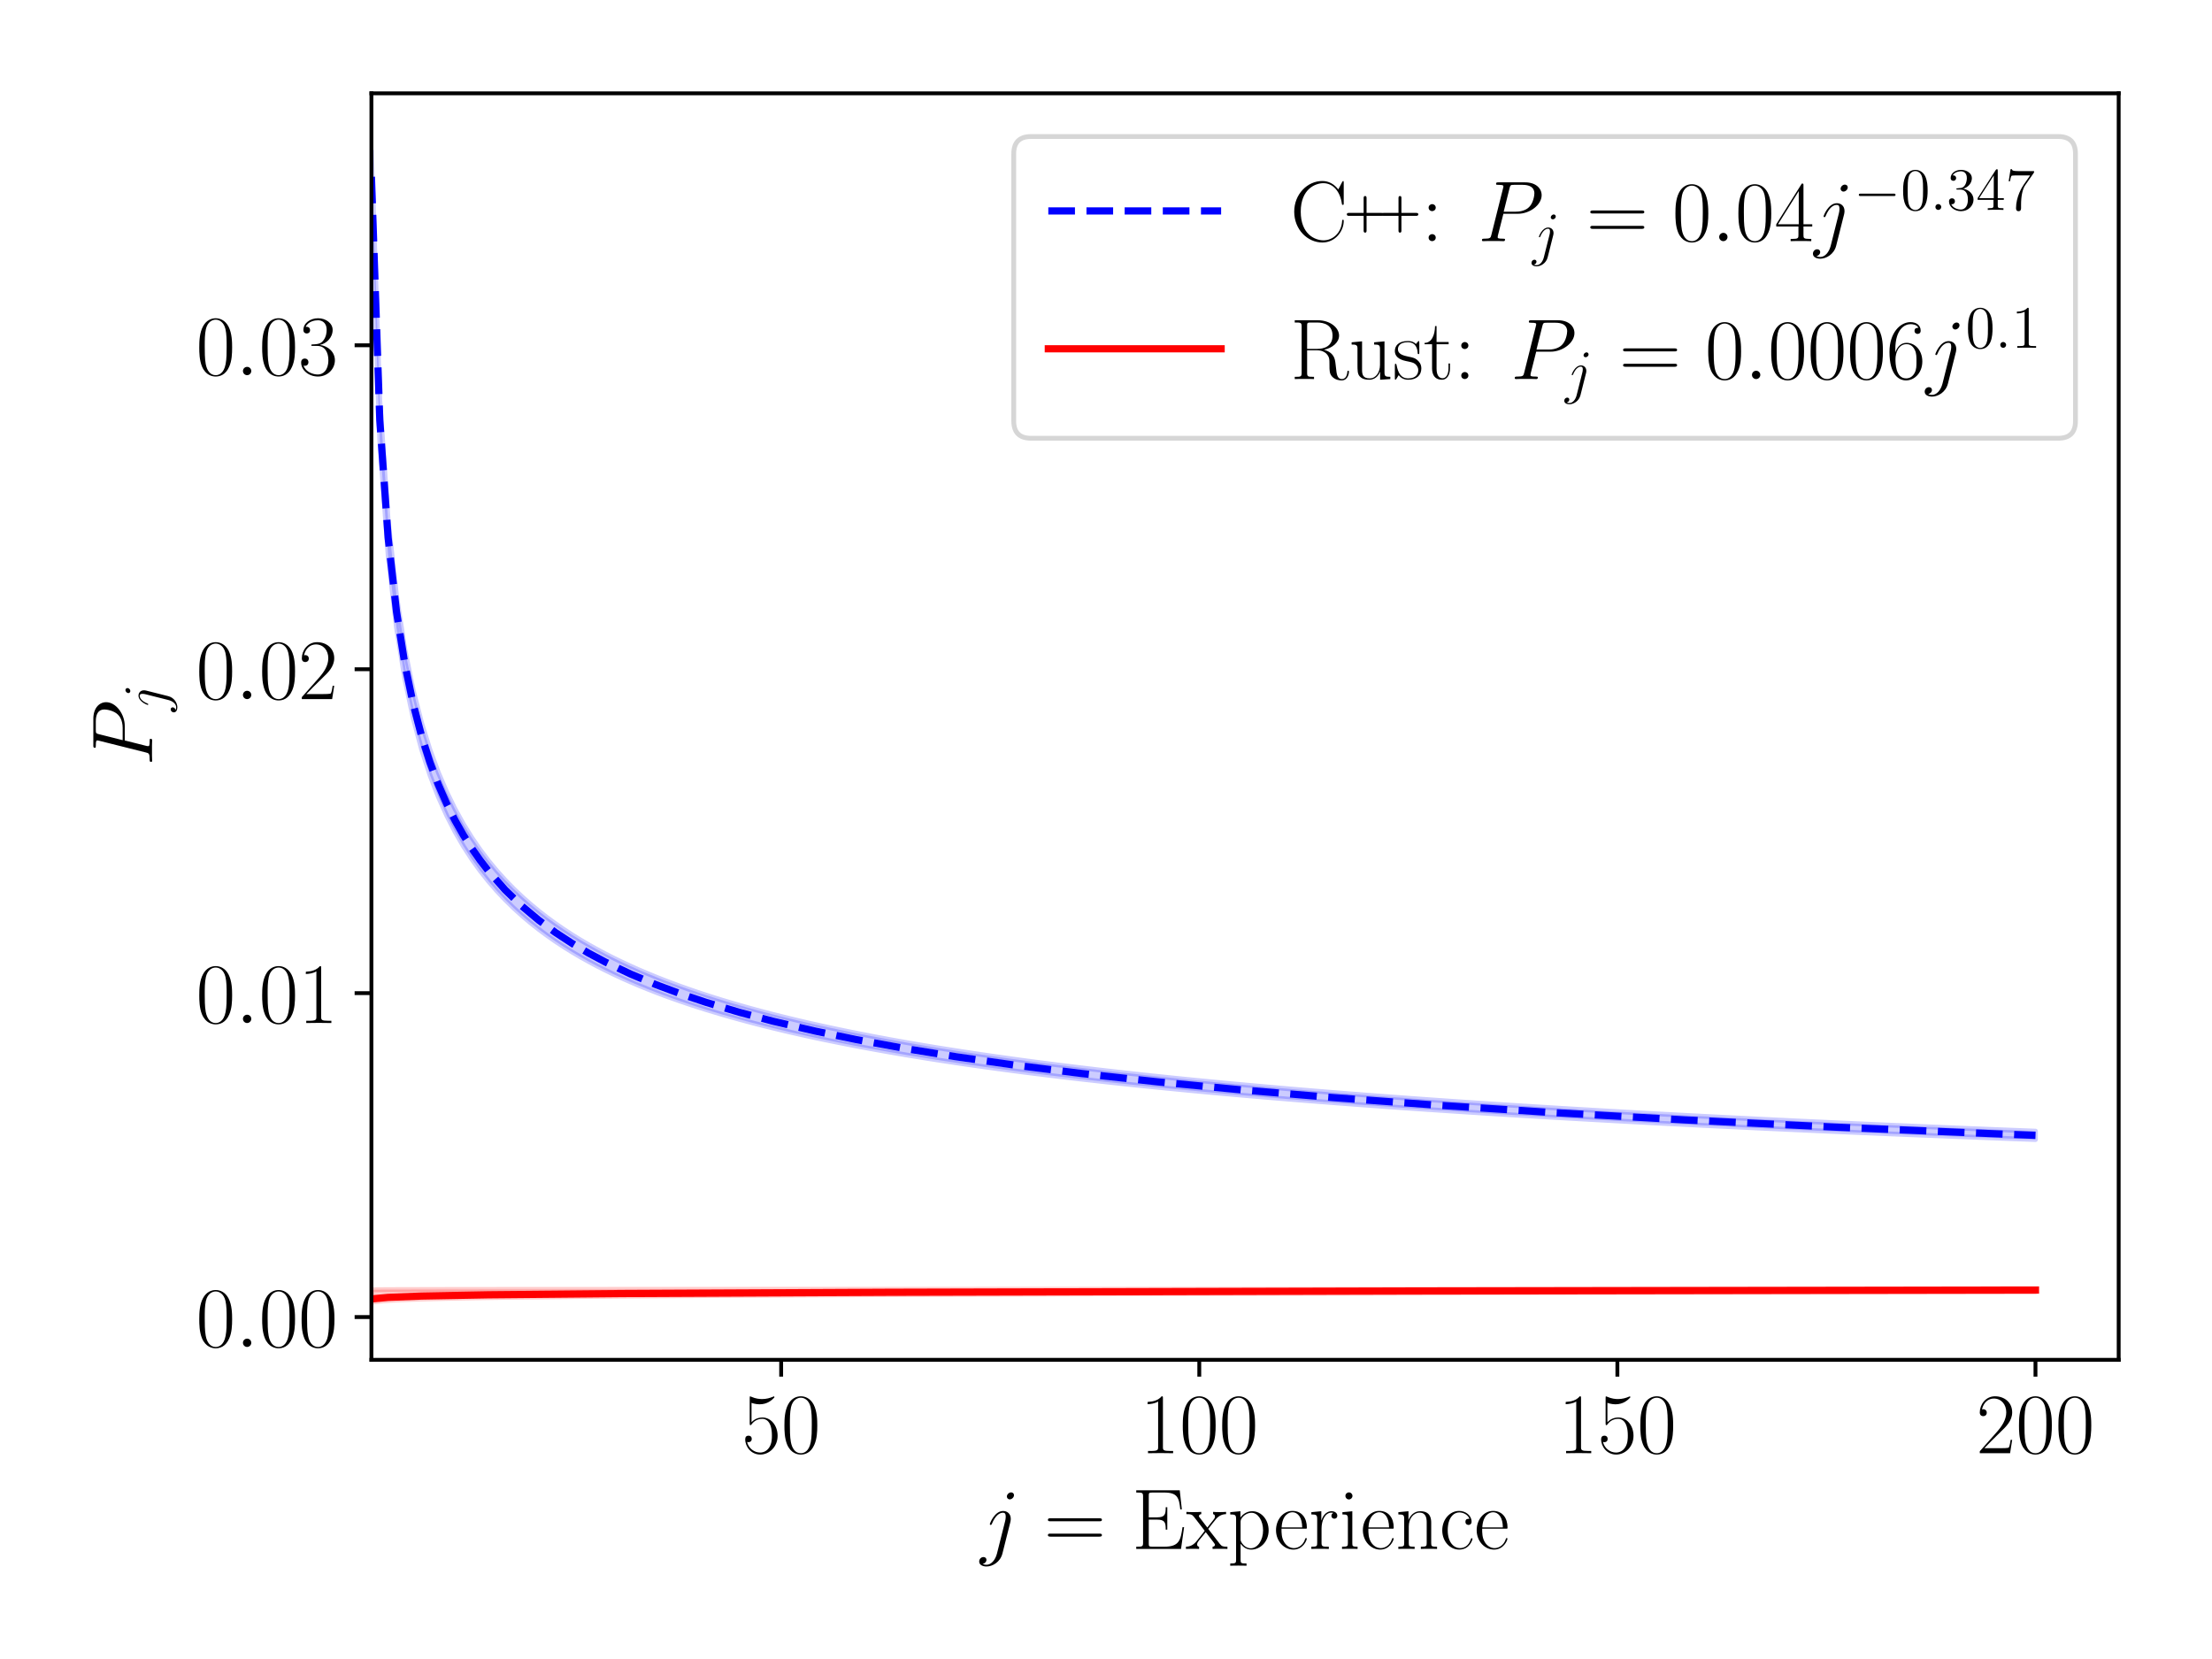 <?xml version="1.0" encoding="UTF-8"?>
<svg xmlns="http://www.w3.org/2000/svg" xmlns:xlink="http://www.w3.org/1999/xlink" width="460.8pt" height="345.6pt" viewBox="0 0 460.8 345.6" version="1.1">
<rect x="0" y="0" width="460.8" height="345.6" fill="#333333" stroke="none"/>
<defs>
<g>
<symbol overflow="visible" id="glyph0-0">
<path style="stroke:none;" d=""/>
</symbol>
<symbol overflow="visible" id="glyph0-1">
<path style="stroke:none;" d="M 2.047 -10.5 C 2.219 -10.422 2.953 -10.188 3.719 -10.188 C 5.375 -10.188 6.297 -11.078 6.812 -11.609 C 6.812 -11.75 6.812 -11.844 6.703 -11.844 C 6.688 -11.844 6.656 -11.844 6.516 -11.766 C 5.891 -11.5 5.141 -11.281 4.25 -11.281 C 3.719 -11.281 2.906 -11.359 2.031 -11.75 C 1.828 -11.844 1.797 -11.844 1.781 -11.844 C 1.688 -11.844 1.672 -11.828 1.672 -11.469 L 1.672 -6.266 C 1.672 -5.938 1.672 -5.844 1.844 -5.844 C 1.938 -5.844 1.969 -5.891 2.062 -6.016 C 2.641 -6.812 3.422 -7.156 4.328 -7.156 C 4.953 -7.156 6.297 -6.766 6.297 -3.688 C 6.297 -3.125 6.297 -2.078 5.766 -1.25 C 5.312 -0.516 4.609 -0.141 3.844 -0.141 C 2.656 -0.141 1.453 -0.969 1.125 -2.344 C 1.203 -2.328 1.344 -2.297 1.422 -2.297 C 1.656 -2.297 2.094 -2.422 2.094 -2.984 C 2.094 -3.469 1.766 -3.656 1.422 -3.656 C 1 -3.656 0.734 -3.406 0.734 -2.906 C 0.734 -1.344 1.969 0.281 3.875 0.281 C 5.719 0.281 7.484 -1.312 7.484 -3.625 C 7.484 -5.781 6.078 -7.438 4.344 -7.438 C 3.422 -7.438 2.656 -7.109 2.047 -6.453 Z M 2.047 -10.5 "/>
</symbol>
<symbol overflow="visible" id="glyph0-2">
<path style="stroke:none;" d="M 7.531 -5.766 C 7.531 -6.859 7.516 -8.719 6.766 -10.156 C 6.094 -11.406 5.047 -11.859 4.109 -11.859 C 3.25 -11.859 2.156 -11.469 1.469 -10.172 C 0.75 -8.828 0.688 -7.156 0.688 -5.766 C 0.688 -4.734 0.703 -3.172 1.25 -1.812 C 2.031 0.031 3.406 0.281 4.109 0.281 C 4.938 0.281 6.188 -0.047 6.922 -1.766 C 7.469 -3 7.531 -4.453 7.531 -5.766 Z M 4.109 0 C 2.953 0 2.281 -0.984 2.031 -2.344 C 1.828 -3.406 1.828 -4.953 1.828 -5.953 C 1.828 -7.344 1.828 -8.484 2.062 -9.578 C 2.406 -11.109 3.406 -11.562 4.109 -11.562 C 4.844 -11.562 5.797 -11.078 6.141 -9.609 C 6.375 -8.594 6.391 -7.391 6.391 -5.953 C 6.391 -4.797 6.391 -3.359 6.172 -2.297 C 5.797 -0.344 4.734 0 4.109 0 Z M 4.109 0 "/>
</symbol>
<symbol overflow="visible" id="glyph0-3">
<path style="stroke:none;" d="M 4.766 -11.469 C 4.766 -11.844 4.75 -11.859 4.5 -11.859 C 3.797 -11.016 2.75 -10.75 1.734 -10.703 C 1.688 -10.703 1.594 -10.703 1.578 -10.672 C 1.562 -10.641 1.562 -10.594 1.562 -10.219 C 2.109 -10.219 3.047 -10.328 3.766 -10.766 L 3.766 -1.312 C 3.766 -0.688 3.734 -0.469 2.188 -0.469 L 1.656 -0.469 L 1.656 0 C 2.516 -0.016 3.406 -0.031 4.266 -0.031 C 5.125 -0.031 6.031 -0.016 6.891 0 L 6.891 -0.469 L 6.344 -0.469 C 4.812 -0.469 4.766 -0.656 4.766 -1.312 Z M 4.766 -11.469 "/>
</symbol>
<symbol overflow="visible" id="glyph0-4">
<path style="stroke:none;" d="M 7.484 -2.781 L 7.156 -2.781 C 6.984 -1.5 6.828 -1.297 6.766 -1.188 C 6.672 -1.047 5.375 -1.047 5.125 -1.047 L 1.688 -1.047 C 2.328 -1.734 3.594 -3.016 5.109 -4.484 C 6.203 -5.531 7.484 -6.75 7.484 -8.516 C 7.484 -10.641 5.797 -11.859 3.906 -11.859 C 1.938 -11.859 0.734 -10.109 0.734 -8.5 C 0.734 -7.797 1.25 -7.719 1.469 -7.719 C 1.656 -7.719 2.188 -7.828 2.188 -8.453 C 2.188 -9 1.719 -9.172 1.469 -9.172 C 1.359 -9.172 1.25 -9.141 1.188 -9.109 C 1.531 -10.641 2.562 -11.391 3.656 -11.391 C 5.219 -11.391 6.25 -10.156 6.25 -8.516 C 6.25 -6.953 5.328 -5.609 4.312 -4.453 L 0.734 -0.406 L 0.734 0 L 7.047 0 Z M 7.484 -2.781 "/>
</symbol>
<symbol overflow="visible" id="glyph0-5">
<path style="stroke:none;" d="M 11.531 -5.766 C 11.797 -5.766 12.078 -5.766 12.078 -6.062 C 12.078 -6.391 11.766 -6.391 11.469 -6.391 L 1.438 -6.391 C 1.125 -6.391 0.828 -6.391 0.828 -6.062 C 0.828 -5.766 1.094 -5.766 1.359 -5.766 Z M 11.469 -2.562 C 11.766 -2.562 12.078 -2.562 12.078 -2.891 C 12.078 -3.188 11.797 -3.188 11.531 -3.188 L 1.359 -3.188 C 1.094 -3.188 0.828 -3.188 0.828 -2.891 C 0.828 -2.562 1.125 -2.562 1.438 -2.562 Z M 11.469 -2.562 "/>
</symbol>
<symbol overflow="visible" id="glyph0-6">
<path style="stroke:none;" d="M 10.891 -4.531 L 10.562 -4.531 C 10.172 -1.906 9.938 -0.469 6.781 -0.469 L 4.281 -0.469 C 3.562 -0.469 3.531 -0.562 3.531 -1.172 L 3.531 -6.109 L 5.219 -6.109 C 6.906 -6.109 7.062 -5.5 7.062 -4.016 L 7.391 -4.016 L 7.391 -8.688 L 7.062 -8.688 C 7.062 -7.188 6.906 -6.578 5.219 -6.578 L 3.531 -6.578 L 3.531 -11.047 C 3.531 -11.656 3.562 -11.75 4.281 -11.75 L 6.75 -11.75 C 9.531 -11.75 9.844 -10.641 10.094 -8.25 L 10.422 -8.25 L 9.984 -12.219 L 0.922 -12.219 L 0.922 -11.75 C 2.156 -11.75 2.344 -11.75 2.344 -10.938 L 2.344 -1.281 C 2.344 -0.469 2.156 -0.469 0.922 -0.469 L 0.922 0 L 10.25 0 Z M 10.891 -4.531 "/>
</symbol>
<symbol overflow="visible" id="glyph0-7">
<path style="stroke:none;" d="M 4.656 -4.172 C 5.203 -4.875 5.812 -5.672 6.312 -6.266 C 6.906 -6.938 7.594 -7.234 8.375 -7.25 L 8.375 -7.719 C 8.078 -7.688 7.438 -7.672 7.125 -7.672 C 6.641 -7.672 6.078 -7.672 5.672 -7.719 L 5.672 -7.25 C 5.922 -7.203 6.062 -7.031 6.062 -6.781 C 6.062 -6.453 5.891 -6.266 5.797 -6.141 L 4.469 -4.453 L 2.891 -6.516 C 2.719 -6.703 2.719 -6.75 2.719 -6.828 C 2.719 -7.047 2.906 -7.234 3.203 -7.25 L 3.203 -7.719 C 2.781 -7.672 2.016 -7.672 1.562 -7.672 C 1.078 -7.672 0.5 -7.672 0.109 -7.719 L 0.109 -7.25 C 1.078 -7.25 1.297 -7.172 1.719 -6.641 L 3.781 -3.969 C 3.828 -3.922 3.906 -3.828 3.906 -3.766 C 3.906 -3.688 2.344 -1.781 2.156 -1.531 C 1.344 -0.562 0.5 -0.484 0.016 -0.469 L 0.016 0 C 0.328 -0.016 0.953 -0.031 1.281 -0.031 C 1.625 -0.031 2.422 -0.031 2.75 0 L 2.75 -0.469 C 2.641 -0.484 2.344 -0.516 2.344 -0.938 C 2.344 -1.25 2.5 -1.453 2.656 -1.672 L 4.141 -3.5 L 5.703 -1.469 C 5.844 -1.281 6.062 -1 6.062 -0.875 C 6.062 -0.625 5.844 -0.484 5.562 -0.469 L 5.562 0 C 5.984 -0.031 6.766 -0.031 7.203 -0.031 C 7.688 -0.031 8.266 -0.031 8.656 0 L 8.656 -0.469 C 7.766 -0.469 7.5 -0.5 7.062 -1.062 Z M 4.656 -4.172 "/>
</symbol>
<symbol overflow="visible" id="glyph0-8">
<path style="stroke:none;" d="M 3.953 3.031 C 2.797 3.031 2.719 2.953 2.719 2.266 L 2.719 -1.094 C 3.25 -0.344 4 0.141 4.953 0.141 C 6.75 0.141 8.562 -1.438 8.562 -3.875 C 8.562 -6.141 7 -7.859 5.141 -7.859 C 4.078 -7.859 3.188 -7.266 2.688 -6.547 L 2.688 -7.859 L 0.562 -7.656 L 0.562 -7.188 C 1.609 -7.188 1.781 -7.078 1.781 -6.219 L 1.781 2.266 C 1.781 2.938 1.703 3.031 0.562 3.031 L 0.562 3.5 C 0.984 3.469 1.781 3.469 2.234 3.469 C 2.703 3.469 3.516 3.469 3.953 3.5 Z M 2.719 -5.625 C 2.719 -5.891 2.719 -6.266 3.422 -6.922 C 3.516 -7 4.125 -7.531 5.016 -7.531 C 6.328 -7.531 7.406 -5.906 7.406 -3.859 C 7.406 -1.812 6.266 -0.141 4.844 -0.141 C 4.203 -0.141 3.5 -0.453 2.953 -1.297 C 2.719 -1.688 2.719 -1.797 2.719 -2.078 Z M 2.719 -5.625 "/>
</symbol>
<symbol overflow="visible" id="glyph0-9">
<path style="stroke:none;" d="M 6.828 -4.219 C 6.906 -4.281 6.906 -4.328 6.906 -4.5 C 6.906 -6.328 5.938 -7.922 3.891 -7.922 C 1.984 -7.922 0.484 -6.109 0.484 -3.906 C 0.484 -1.578 2.188 0.141 4.094 0.141 C 6.094 0.141 6.891 -1.766 6.891 -2.141 C 6.891 -2.266 6.781 -2.266 6.75 -2.266 C 6.625 -2.266 6.594 -2.219 6.531 -2.016 C 6.141 -0.797 5.141 -0.172 4.219 -0.172 C 3.438 -0.172 2.672 -0.609 2.188 -1.406 C 1.625 -2.312 1.625 -3.375 1.625 -4.219 Z M 1.656 -4.484 C 1.781 -7.062 3.156 -7.641 3.875 -7.641 C 5.094 -7.641 5.922 -6.5 5.938 -4.484 Z M 1.656 -4.484 "/>
</symbol>
<symbol overflow="visible" id="glyph0-10">
<path style="stroke:none;" d="M 2.688 -4.234 C 2.688 -5.953 3.422 -7.562 4.766 -7.562 C 4.891 -7.562 5.016 -7.547 5.141 -7.5 C 5.141 -7.5 4.75 -7.375 4.75 -6.906 C 4.75 -6.469 5.094 -6.297 5.359 -6.297 C 5.578 -6.297 5.969 -6.422 5.969 -6.922 C 5.969 -7.5 5.406 -7.859 4.797 -7.859 C 3.422 -7.859 2.828 -6.531 2.656 -5.906 L 2.641 -5.906 L 2.641 -7.859 L 0.562 -7.656 L 0.562 -7.188 C 1.609 -7.188 1.781 -7.078 1.781 -6.219 L 1.781 -1.234 C 1.781 -0.562 1.703 -0.469 0.562 -0.469 L 0.562 0 C 0.984 -0.031 1.812 -0.031 2.281 -0.031 C 2.797 -0.031 3.719 -0.031 4.203 0 L 4.203 -0.469 C 2.906 -0.469 2.688 -0.469 2.688 -1.281 Z M 2.688 -4.234 "/>
</symbol>
<symbol overflow="visible" id="glyph0-11">
<path style="stroke:none;" d="M 2.781 -11.047 C 2.781 -11.438 2.453 -11.781 2.047 -11.781 C 1.656 -11.781 1.312 -11.469 1.312 -11.047 C 1.312 -10.656 1.625 -10.312 2.047 -10.312 C 2.438 -10.312 2.781 -10.641 2.781 -11.047 Z M 0.688 -7.656 L 0.688 -7.188 C 1.688 -7.188 1.828 -7.078 1.828 -6.219 L 1.828 -1.234 C 1.828 -0.562 1.766 -0.469 0.609 -0.469 L 0.609 0 C 1.047 -0.031 1.812 -0.031 2.266 -0.031 C 2.688 -0.031 3.422 -0.031 3.844 0 L 3.844 -0.469 C 2.781 -0.469 2.75 -0.578 2.75 -1.219 L 2.75 -7.859 Z M 0.688 -7.656 "/>
</symbol>
<symbol overflow="visible" id="glyph0-12">
<path style="stroke:none;" d="M 7.438 -5.453 C 7.438 -6.375 7.266 -7.859 5.141 -7.859 C 3.734 -7.859 3 -6.766 2.719 -6.047 L 2.703 -6.047 L 2.703 -7.859 L 0.594 -7.656 L 0.594 -7.188 C 1.656 -7.188 1.812 -7.078 1.812 -6.219 L 1.812 -1.234 C 1.812 -0.562 1.734 -0.469 0.594 -0.469 L 0.594 0 C 1.016 -0.031 1.812 -0.031 2.281 -0.031 C 2.75 -0.031 3.547 -0.031 3.984 0 L 3.984 -0.469 C 2.828 -0.469 2.766 -0.531 2.766 -1.234 L 2.766 -4.688 C 2.766 -6.328 3.766 -7.562 5.016 -7.562 C 6.344 -7.562 6.5 -6.391 6.5 -5.531 L 6.5 -1.234 C 6.5 -0.562 6.422 -0.469 5.281 -0.469 L 5.281 0 C 5.703 -0.031 6.5 -0.031 6.953 -0.031 C 7.422 -0.031 8.234 -0.031 8.656 0 L 8.656 -0.469 C 7.516 -0.469 7.438 -0.531 7.438 -1.234 Z M 7.438 -5.453 "/>
</symbol>
<symbol overflow="visible" id="glyph0-13">
<path style="stroke:none;" d="M 6.266 -6.281 C 5.922 -6.281 5.422 -6.281 5.422 -5.656 C 5.422 -5.141 5.828 -5 6.062 -5 C 6.188 -5 6.703 -5.062 6.703 -5.688 C 6.703 -6.953 5.484 -7.922 4.109 -7.922 C 2.203 -7.922 0.594 -6.172 0.594 -3.875 C 0.594 -1.484 2.281 0.141 4.109 0.141 C 6.328 0.141 6.891 -1.922 6.891 -2.109 C 6.891 -2.188 6.875 -2.234 6.75 -2.234 C 6.625 -2.234 6.594 -2.219 6.531 -1.984 C 6.062 -0.531 5.047 -0.172 4.266 -0.172 C 3.125 -0.172 1.734 -1.234 1.734 -3.891 C 1.734 -6.625 3.062 -7.609 4.125 -7.609 C 4.828 -7.609 5.859 -7.266 6.266 -6.281 Z M 6.266 -6.281 "/>
</symbol>
<symbol overflow="visible" id="glyph0-14">
<path style="stroke:none;" d="M 3.969 -6.094 C 5.562 -6.094 6.266 -4.719 6.266 -3.125 C 6.266 -0.969 5.109 -0.141 4.078 -0.141 C 3.125 -0.141 1.578 -0.609 1.094 -1.984 C 1.188 -1.953 1.281 -1.953 1.359 -1.953 C 1.797 -1.953 2.109 -2.234 2.109 -2.703 C 2.109 -3.234 1.719 -3.469 1.359 -3.469 C 1.062 -3.469 0.594 -3.312 0.594 -2.656 C 0.594 -1 2.203 0.281 4.109 0.281 C 6.094 0.281 7.625 -1.281 7.625 -3.109 C 7.625 -4.844 6.188 -6.094 4.484 -6.297 C 5.844 -6.578 7.156 -7.797 7.156 -9.438 C 7.156 -10.828 5.734 -11.859 4.125 -11.859 C 2.5 -11.859 1.062 -10.859 1.062 -9.422 C 1.062 -8.797 1.531 -8.688 1.766 -8.688 C 2.141 -8.688 2.453 -8.922 2.453 -9.375 C 2.453 -9.844 2.141 -10.078 1.766 -10.078 C 1.688 -10.078 1.594 -10.078 1.531 -10.047 C 2.047 -11.234 3.469 -11.438 4.094 -11.438 C 4.719 -11.438 5.906 -11.141 5.906 -9.422 C 5.906 -8.922 5.828 -8.016 5.219 -7.234 C 4.688 -6.531 4.078 -6.5 3.484 -6.438 C 3.391 -6.438 2.984 -6.406 2.906 -6.406 C 2.781 -6.391 2.703 -6.375 2.703 -6.25 C 2.703 -6.109 2.719 -6.094 3.078 -6.094 Z M 3.969 -6.094 "/>
</symbol>
<symbol overflow="visible" id="glyph0-15">
<path style="stroke:none;" d="M 11.141 -12.172 C 11.141 -12.5 11.125 -12.516 11.016 -12.516 C 10.938 -12.516 10.922 -12.5 10.797 -12.281 L 10.016 -10.781 C 9.125 -11.891 8.047 -12.531 6.672 -12.531 C 3.609 -12.531 0.828 -9.828 0.828 -6.141 C 0.828 -2.406 3.609 0.281 6.688 0.281 C 9.438 0.281 11.141 -2.141 11.141 -4.203 C 11.141 -4.375 11.141 -4.453 10.984 -4.453 C 10.828 -4.453 10.828 -4.391 10.812 -4.234 C 10.672 -1.719 8.875 -0.172 6.938 -0.172 C 5.109 -0.172 2.188 -1.469 2.188 -6.141 C 2.188 -10.812 5.172 -12.078 6.906 -12.078 C 8.938 -12.078 10.406 -10.312 10.75 -7.828 C 10.781 -7.609 10.781 -7.562 10.938 -7.562 C 11.141 -7.562 11.141 -7.609 11.141 -7.922 Z M 11.141 -12.172 "/>
</symbol>
<symbol overflow="visible" id="glyph0-16">
<path style="stroke:none;" d="M 2.984 -6.984 C 2.984 -7.422 2.625 -7.719 2.234 -7.719 C 1.891 -7.719 1.5 -7.422 1.5 -6.984 C 1.5 -6.531 1.859 -6.25 2.234 -6.25 C 2.594 -6.25 2.984 -6.531 2.984 -6.984 Z M 2.984 -0.734 C 2.984 -1.188 2.625 -1.469 2.234 -1.469 C 1.891 -1.469 1.5 -1.188 1.5 -0.734 C 1.5 -0.281 1.859 0 2.234 0 C 2.594 0 2.984 -0.281 2.984 -0.734 Z M 2.984 -0.734 "/>
</symbol>
<symbol overflow="visible" id="glyph0-17">
<path style="stroke:none;" d="M 6.031 -11.609 C 6.031 -11.984 6.016 -12 5.688 -12 L 0.359 -3.516 L 0.359 -3.047 L 4.984 -3.047 L 4.984 -1.297 C 4.984 -0.641 4.953 -0.469 3.688 -0.469 L 3.359 -0.469 L 3.359 0 C 3.922 -0.031 4.891 -0.031 5.5 -0.031 C 6.109 -0.031 7.078 -0.031 7.656 0 L 7.656 -0.469 L 7.312 -0.469 C 6.062 -0.469 6.031 -0.641 6.031 -1.297 L 6.031 -3.047 L 7.859 -3.047 L 7.859 -3.516 L 6.031 -3.516 Z M 5.047 -10.422 L 5.047 -3.516 L 0.719 -3.516 Z M 5.047 -10.422 "/>
</symbol>
<symbol overflow="visible" id="glyph0-18">
<path style="stroke:none;" d="M 7.031 -6.109 C 8.734 -6.453 10.172 -7.609 10.172 -9.047 C 10.172 -10.734 8.266 -12.25 5.766 -12.25 L 0.938 -12.25 L 0.938 -11.781 C 2.172 -11.781 2.375 -11.781 2.375 -10.984 L 2.375 -1.281 C 2.375 -0.469 2.172 -0.469 0.938 -0.469 L 0.938 0 C 1.453 -0.031 2.391 -0.031 2.938 -0.031 C 3.5 -0.031 4.438 -0.031 4.953 0 L 4.953 -0.469 C 3.719 -0.469 3.516 -0.469 3.516 -1.281 L 3.516 -5.984 L 5.609 -5.984 C 6.641 -5.984 7.203 -5.578 7.469 -5.344 C 8.172 -4.641 8.172 -4.156 8.172 -2.938 C 8.172 -1.734 8.172 -1.125 8.719 -0.516 C 9.406 0.219 10.312 0.281 10.703 0.281 C 12.031 0.281 12.234 -1.203 12.234 -1.5 C 12.234 -1.609 12.234 -1.734 12.078 -1.734 C 11.922 -1.734 11.906 -1.625 11.906 -1.562 C 11.828 -0.391 11.297 0 10.75 0 C 9.766 0 9.656 -1.125 9.547 -2.219 C 9.484 -2.594 9.453 -2.875 9.422 -3.266 C 9.312 -4.156 9.172 -5.469 7.031 -6.109 Z M 5.562 -6.281 L 3.516 -6.281 L 3.516 -11.078 C 3.516 -11.688 3.547 -11.781 4.266 -11.781 L 5.578 -11.781 C 7.062 -11.781 8.812 -11.266 8.812 -9.047 C 8.812 -6.719 6.906 -6.281 5.562 -6.281 Z M 5.562 -6.281 "/>
</symbol>
<symbol overflow="visible" id="glyph0-19">
<path style="stroke:none;" d="M 5.281 -7.656 L 5.281 -7.188 C 6.328 -7.188 6.5 -7.078 6.5 -6.219 L 6.5 -2.953 C 6.5 -1.453 5.688 -0.141 4.359 -0.141 C 2.891 -0.141 2.766 -1.016 2.766 -1.953 L 2.766 -7.859 L 0.594 -7.656 L 0.594 -7.188 C 1.312 -7.188 1.797 -7.188 1.812 -6.469 L 1.812 -3.031 C 1.812 -1.828 1.812 -1.062 2.281 -0.562 C 2.516 -0.328 2.953 0.141 4.25 0.141 C 5.781 0.141 6.375 -1.141 6.516 -1.531 L 6.531 -1.531 L 6.531 0.141 L 8.656 0 L 8.656 -0.469 C 7.609 -0.469 7.438 -0.578 7.438 -1.438 L 7.438 -7.859 Z M 5.281 -7.656 "/>
</symbol>
<symbol overflow="visible" id="glyph0-20">
<path style="stroke:none;" d="M 5.547 -7.562 C 5.547 -7.891 5.531 -7.906 5.422 -7.906 C 5.344 -7.906 5.328 -7.891 5.109 -7.625 C 5.062 -7.547 4.891 -7.375 4.844 -7.297 C 4.266 -7.906 3.469 -7.922 3.156 -7.922 C 1.172 -7.922 0.453 -6.891 0.453 -5.844 C 0.453 -4.234 2.281 -3.859 2.797 -3.75 C 3.922 -3.516 4.328 -3.438 4.703 -3.125 C 4.938 -2.906 5.328 -2.516 5.328 -1.859 C 5.328 -1.109 4.891 -0.141 3.25 -0.141 C 1.688 -0.141 1.125 -1.328 0.812 -2.906 C 0.75 -3.156 0.75 -3.172 0.609 -3.172 C 0.469 -3.172 0.453 -3.156 0.453 -2.797 L 0.453 -0.219 C 0.453 0.109 0.469 0.125 0.578 0.125 C 0.656 0.125 0.688 0.109 0.766 -0.031 C 0.875 -0.203 1.141 -0.625 1.25 -0.812 C 1.609 -0.328 2.234 0.141 3.25 0.141 C 5.016 0.141 5.969 -0.828 5.969 -2.219 C 5.969 -3.141 5.484 -3.625 5.25 -3.844 C 4.719 -4.391 4.094 -4.516 3.344 -4.656 C 2.344 -4.875 1.094 -5.125 1.094 -6.219 C 1.094 -6.688 1.344 -7.672 3.156 -7.672 C 5.078 -7.672 5.188 -5.891 5.219 -5.312 C 5.234 -5.219 5.328 -5.203 5.375 -5.203 C 5.547 -5.203 5.547 -5.25 5.547 -5.562 Z M 5.547 -7.562 "/>
</symbol>
<symbol overflow="visible" id="glyph0-21">
<path style="stroke:none;" d="M 2.703 -7.25 L 5.219 -7.25 L 5.219 -7.719 L 2.703 -7.719 L 2.703 -11.031 L 2.391 -11.031 C 2.344 -9.188 1.719 -7.562 0.203 -7.531 L 0.203 -7.25 L 1.766 -7.25 L 1.766 -2.203 C 1.766 -1.859 1.766 0.141 3.844 0.141 C 4.891 0.141 5.5 -0.891 5.5 -2.219 L 5.5 -3.25 L 5.188 -3.25 L 5.188 -2.234 C 5.188 -1 4.703 -0.172 3.953 -0.172 C 3.422 -0.172 2.703 -0.531 2.703 -2.172 Z M 2.703 -7.25 "/>
</symbol>
<symbol overflow="visible" id="glyph0-22">
<path style="stroke:none;" d="M 1.906 -6.188 C 1.906 -10.469 3.906 -11.438 5.078 -11.438 C 5.453 -11.438 6.375 -11.375 6.719 -10.672 C 6.438 -10.672 5.906 -10.672 5.906 -10.047 C 5.906 -9.562 6.297 -9.406 6.547 -9.406 C 6.703 -9.406 7.188 -9.469 7.188 -10.078 C 7.188 -11.203 6.297 -11.859 5.062 -11.859 C 2.922 -11.859 0.688 -9.625 0.688 -5.672 C 0.688 -0.797 2.703 0.281 4.141 0.281 C 5.891 0.281 7.531 -1.281 7.531 -3.672 C 7.531 -5.922 6.078 -7.547 4.25 -7.547 C 3.156 -7.547 2.344 -6.828 1.906 -5.578 Z M 4.141 -0.141 C 1.938 -0.141 1.938 -3.438 1.938 -4.109 C 1.938 -5.406 2.547 -7.266 4.219 -7.266 C 4.516 -7.266 5.406 -7.266 5.984 -6.031 C 6.312 -5.328 6.312 -4.594 6.312 -3.688 C 6.312 -2.719 6.312 -2.016 5.938 -1.297 C 5.547 -0.562 4.969 -0.141 4.141 -0.141 Z M 4.141 -0.141 "/>
</symbol>
<symbol overflow="visible" id="glyph1-0">
<path style="stroke:none;" d=""/>
</symbol>
<symbol overflow="visible" id="glyph1-1">
<path style="stroke:none;" d="M 6.281 -5.688 C 6.344 -5.969 6.344 -6.219 6.344 -6.297 C 6.344 -7.344 5.578 -7.906 4.766 -7.906 C 2.953 -7.906 1.984 -5.297 1.984 -5.172 C 1.984 -5.078 2.062 -5 2.172 -5 C 2.312 -5 2.328 -5.078 2.422 -5.25 C 3.141 -7 4.031 -7.547 4.719 -7.547 C 5.094 -7.547 5.297 -7.359 5.297 -6.719 C 5.297 -6.297 5.234 -6.109 5.172 -5.797 L 3.469 0.969 C 3.125 2.297 2.281 3.297 1.297 3.297 C 1.219 3.297 0.844 3.297 0.5 3.125 C 0.938 3.031 1.281 2.688 1.281 2.266 C 1.281 1.969 1.062 1.688 0.656 1.688 C 0.203 1.688 -0.234 2.078 -0.234 2.625 C -0.234 3.359 0.562 3.656 1.297 3.656 C 2.531 3.656 4.156 2.75 4.609 0.953 Z M 7.016 -11.188 C 7.016 -11.641 6.641 -11.781 6.422 -11.781 C 5.938 -11.781 5.531 -11.312 5.531 -10.922 C 5.531 -10.656 5.734 -10.328 6.141 -10.328 C 6.547 -10.328 7.016 -10.734 7.016 -11.188 Z M 7.016 -11.188 "/>
</symbol>
<symbol overflow="visible" id="glyph1-2">
<path style="stroke:none;" d="M 3.297 -0.859 C 3.297 -1.375 2.875 -1.734 2.438 -1.734 C 1.922 -1.734 1.562 -1.312 1.562 -0.875 C 1.562 -0.359 1.984 0 2.422 0 C 2.938 0 3.297 -0.438 3.297 -0.859 Z M 3.297 -0.859 "/>
</symbol>
<symbol overflow="visible" id="glyph1-3">
<path style="stroke:none;" d="M 5.312 -5.703 L 8.328 -5.703 C 10.797 -5.703 13.281 -7.531 13.281 -9.578 C 13.281 -10.984 12.094 -12.25 9.828 -12.25 L 4.281 -12.25 C 3.953 -12.25 3.781 -12.25 3.781 -11.906 C 3.781 -11.734 3.953 -11.734 4.219 -11.734 C 5.312 -11.734 5.312 -11.594 5.312 -11.391 C 5.312 -11.359 5.312 -11.25 5.234 -10.984 L 2.812 -1.328 C 2.656 -0.703 2.625 -0.516 1.359 -0.516 C 1.016 -0.516 0.844 -0.516 0.844 -0.203 C 0.844 0 1 0 1.109 0 C 1.453 0 1.812 -0.031 2.156 -0.031 L 4.25 -0.031 C 4.594 -0.031 4.969 0 5.312 0 C 5.453 0 5.656 0 5.656 -0.344 C 5.656 -0.516 5.484 -0.516 5.219 -0.516 C 4.141 -0.516 4.125 -0.641 4.125 -0.828 C 4.125 -0.922 4.141 -1.047 4.156 -1.125 Z M 6.594 -11.031 C 6.766 -11.688 6.828 -11.734 7.531 -11.734 L 9.312 -11.734 C 10.656 -11.734 11.766 -11.297 11.766 -9.953 C 11.766 -9.484 11.531 -7.969 10.703 -7.141 C 10.406 -6.812 9.547 -6.141 7.906 -6.141 L 5.375 -6.141 Z M 6.594 -11.031 "/>
</symbol>
<symbol overflow="visible" id="glyph2-0">
<path style="stroke:none;" d=""/>
</symbol>
<symbol overflow="visible" id="glyph2-1">
<path style="stroke:none;" d="M -5.703 -5.312 L -5.703 -8.328 C -5.703 -10.797 -7.531 -13.281 -9.578 -13.281 C -10.984 -13.281 -12.25 -12.094 -12.25 -9.828 L -12.25 -4.281 C -12.25 -3.953 -12.25 -3.781 -11.906 -3.781 C -11.734 -3.781 -11.734 -3.953 -11.734 -4.219 C -11.734 -5.312 -11.594 -5.312 -11.391 -5.312 C -11.359 -5.312 -11.25 -5.312 -10.984 -5.234 L -1.328 -2.812 C -0.703 -2.656 -0.516 -2.625 -0.516 -1.359 C -0.516 -1.016 -0.516 -0.844 -0.203 -0.844 C 0 -0.844 0 -1 0 -1.109 C 0 -1.453 -0.031 -1.812 -0.031 -2.156 L -0.031 -4.25 C -0.031 -4.594 0 -4.969 0 -5.312 C 0 -5.453 0 -5.656 -0.344 -5.656 C -0.516 -5.656 -0.516 -5.484 -0.516 -5.219 C -0.516 -4.141 -0.641 -4.125 -0.828 -4.125 C -0.922 -4.125 -1.047 -4.141 -1.125 -4.156 Z M -11.031 -6.594 C -11.688 -6.766 -11.734 -6.828 -11.734 -7.531 L -11.734 -9.312 C -11.734 -10.656 -11.297 -11.766 -9.953 -11.766 C -9.484 -11.766 -7.969 -11.531 -7.141 -10.703 C -6.812 -10.406 -6.141 -9.547 -6.141 -7.906 L -6.141 -5.375 Z M -11.031 -6.594 "/>
</symbol>
<symbol overflow="visible" id="glyph3-0">
<path style="stroke:none;" d=""/>
</symbol>
<symbol overflow="visible" id="glyph3-1">
<path style="stroke:none;" d="M -3.984 -4.391 C -4.172 -4.438 -4.359 -4.438 -4.406 -4.438 C -5.125 -4.438 -5.531 -3.906 -5.531 -3.344 C -5.531 -2.062 -3.703 -1.391 -3.609 -1.391 C -3.547 -1.391 -3.5 -1.438 -3.5 -1.516 C -3.5 -1.625 -3.547 -1.625 -3.672 -1.688 C -4.891 -2.203 -5.281 -2.828 -5.281 -3.297 C -5.281 -3.562 -5.141 -3.703 -4.703 -3.703 C -4.406 -3.703 -4.281 -3.656 -4.047 -3.609 L 0.672 -2.422 C 1.609 -2.188 2.312 -1.594 2.312 -0.906 C 2.312 -0.859 2.312 -0.594 2.188 -0.344 C 2.125 -0.656 1.875 -0.891 1.578 -0.891 C 1.375 -0.891 1.172 -0.734 1.172 -0.469 C 1.172 -0.141 1.453 0.156 1.828 0.156 C 2.344 0.156 2.562 -0.391 2.562 -0.906 C 2.562 -1.766 1.922 -2.906 0.672 -3.219 Z M -7.828 -4.906 C -8.141 -4.906 -8.25 -4.641 -8.25 -4.484 C -8.25 -4.156 -7.922 -3.859 -7.641 -3.859 C -7.453 -3.859 -7.234 -4.016 -7.234 -4.297 C -7.234 -4.578 -7.5 -4.906 -7.828 -4.906 Z M -7.828 -4.906 "/>
</symbol>
<symbol overflow="visible" id="glyph4-0">
<path style="stroke:none;" d=""/>
</symbol>
<symbol overflow="visible" id="glyph4-1">
<path style="stroke:none;" d="M 4.75 -2.188 L 7.828 -2.188 C 7.969 -2.188 8.266 -2.188 8.266 -2.5 C 8.266 -2.797 7.969 -2.797 7.828 -2.797 L 4.75 -2.797 L 4.75 -5.891 C 4.75 -6.016 4.75 -6.312 4.453 -6.312 C 4.141 -6.312 4.141 -6.016 4.141 -5.891 L 4.141 -2.797 L 1.062 -2.797 C 0.922 -2.797 0.641 -2.797 0.641 -2.5 C 0.641 -2.188 0.938 -2.188 1.062 -2.188 L 4.141 -2.188 L 4.141 0.891 C 4.141 1.016 4.141 1.312 4.453 1.312 C 4.75 1.312 4.75 1.031 4.75 0.891 Z M 4.75 -2.188 "/>
</symbol>
<symbol overflow="visible" id="glyph5-0">
<path style="stroke:none;" d=""/>
</symbol>
<symbol overflow="visible" id="glyph5-1">
<path style="stroke:none;" d="M 4.391 -3.984 C 4.438 -4.172 4.438 -4.359 4.438 -4.406 C 4.438 -5.125 3.906 -5.531 3.344 -5.531 C 2.062 -5.531 1.391 -3.703 1.391 -3.609 C 1.391 -3.547 1.438 -3.5 1.516 -3.5 C 1.625 -3.5 1.625 -3.547 1.688 -3.672 C 2.203 -4.891 2.828 -5.281 3.297 -5.281 C 3.562 -5.281 3.703 -5.141 3.703 -4.703 C 3.703 -4.406 3.656 -4.281 3.609 -4.047 L 2.422 0.672 C 2.188 1.609 1.594 2.312 0.906 2.312 C 0.859 2.312 0.594 2.312 0.344 2.188 C 0.656 2.125 0.891 1.875 0.891 1.578 C 0.891 1.375 0.734 1.172 0.469 1.172 C 0.141 1.172 -0.156 1.453 -0.156 1.828 C -0.156 2.344 0.391 2.562 0.906 2.562 C 1.766 2.562 2.906 1.922 3.219 0.672 Z M 4.906 -7.828 C 4.906 -8.141 4.641 -8.25 4.484 -8.25 C 4.156 -8.25 3.859 -7.922 3.859 -7.641 C 3.859 -7.453 4.016 -7.234 4.297 -7.234 C 4.578 -7.234 4.906 -7.5 4.906 -7.828 Z M 4.906 -7.828 "/>
</symbol>
<symbol overflow="visible" id="glyph5-2">
<path style="stroke:none;" d="M 2.312 -0.609 C 2.312 -0.969 2 -1.219 1.703 -1.219 C 1.344 -1.219 1.094 -0.922 1.094 -0.609 C 1.094 -0.25 1.391 0 1.688 0 C 2.062 0 2.312 -0.297 2.312 -0.609 Z M 2.312 -0.609 "/>
</symbol>
<symbol overflow="visible" id="glyph6-0">
<path style="stroke:none;" d=""/>
</symbol>
<symbol overflow="visible" id="glyph6-1">
<path style="stroke:none;" d="M 8.266 -2.891 C 8.484 -2.891 8.703 -2.891 8.703 -3.141 C 8.703 -3.391 8.484 -3.391 8.266 -3.391 L 1.484 -3.391 C 1.266 -3.391 1.047 -3.391 1.047 -3.141 C 1.047 -2.891 1.266 -2.891 1.484 -2.891 Z M 8.266 -2.891 "/>
</symbol>
<symbol overflow="visible" id="glyph7-0">
<path style="stroke:none;" d=""/>
</symbol>
<symbol overflow="visible" id="glyph7-1">
<path style="stroke:none;" d="M 5.625 -4.016 C 5.625 -5.062 5.562 -6.078 5.109 -7.031 C 4.594 -8.062 3.688 -8.344 3.078 -8.344 C 2.344 -8.344 1.453 -7.984 0.984 -6.938 C 0.641 -6.141 0.516 -5.375 0.516 -4.016 C 0.516 -2.797 0.609 -1.875 1.047 -0.984 C 1.547 -0.031 2.406 0.266 3.062 0.266 C 4.156 0.266 4.781 -0.391 5.141 -1.109 C 5.594 -2.062 5.625 -3.281 5.625 -4.016 Z M 3.062 0.016 C 2.656 0.016 1.844 -0.219 1.609 -1.578 C 1.469 -2.328 1.469 -3.281 1.469 -4.172 C 1.469 -5.188 1.469 -6.125 1.672 -6.859 C 1.875 -7.703 2.516 -8.094 3.062 -8.094 C 3.531 -8.094 4.266 -7.797 4.5 -6.719 C 4.672 -6.016 4.672 -5.016 4.672 -4.172 C 4.672 -3.328 4.672 -2.375 4.531 -1.609 C 4.297 -0.219 3.5 0.016 3.062 0.016 Z M 3.062 0.016 "/>
</symbol>
<symbol overflow="visible" id="glyph7-2">
<path style="stroke:none;" d="M 2.312 -4.5 C 2.094 -4.484 2.047 -4.484 2.047 -4.359 C 2.047 -4.234 2.109 -4.234 2.328 -4.234 L 2.906 -4.234 C 3.984 -4.234 4.453 -3.359 4.453 -2.156 C 4.453 -0.516 3.594 -0.078 2.984 -0.078 C 2.391 -0.078 1.359 -0.359 0.984 -1.188 C 1.391 -1.125 1.75 -1.359 1.75 -1.812 C 1.75 -2.172 1.5 -2.422 1.141 -2.422 C 0.844 -2.422 0.516 -2.25 0.516 -1.766 C 0.516 -0.656 1.625 0.266 3.031 0.266 C 4.516 0.266 5.625 -0.875 5.625 -2.141 C 5.625 -3.297 4.688 -4.203 3.484 -4.422 C 4.578 -4.734 5.281 -5.641 5.281 -6.625 C 5.281 -7.609 4.25 -8.344 3.031 -8.344 C 1.781 -8.344 0.859 -7.578 0.859 -6.656 C 0.859 -6.156 1.234 -6.062 1.438 -6.062 C 1.688 -6.062 2 -6.25 2 -6.625 C 2 -7.031 1.688 -7.203 1.422 -7.203 C 1.344 -7.203 1.312 -7.203 1.281 -7.188 C 1.75 -8.047 2.938 -8.047 3 -8.047 C 3.406 -8.047 4.234 -7.859 4.234 -6.625 C 4.234 -6.391 4.188 -5.688 3.828 -5.141 C 3.453 -4.594 3.031 -4.547 2.688 -4.547 Z M 2.312 -4.5 "/>
</symbol>
<symbol overflow="visible" id="glyph7-3">
<path style="stroke:none;" d="M 4.531 -8.172 C 4.531 -8.406 4.531 -8.469 4.359 -8.469 C 4.25 -8.469 4.219 -8.469 4.109 -8.312 L 0.344 -2.453 L 0.344 -2.094 L 3.641 -2.094 L 3.641 -0.953 C 3.641 -0.484 3.609 -0.359 2.703 -0.359 L 2.453 -0.359 L 2.453 0 C 2.734 -0.031 3.719 -0.031 4.078 -0.031 C 4.422 -0.031 5.438 -0.031 5.719 0 L 5.719 -0.359 L 5.469 -0.359 C 4.562 -0.359 4.531 -0.484 4.531 -0.953 L 4.531 -2.094 L 5.797 -2.094 L 5.797 -2.453 L 4.531 -2.453 Z M 3.703 -7.188 L 3.703 -2.453 L 0.656 -2.453 Z M 3.703 -7.188 "/>
</symbol>
<symbol overflow="visible" id="glyph7-4">
<path style="stroke:none;" d="M 5.953 -7.797 L 5.953 -8.078 L 2.938 -8.078 C 1.422 -8.078 1.391 -8.25 1.344 -8.484 L 1.062 -8.484 L 0.672 -5.969 L 0.953 -5.969 C 0.984 -6.203 1.109 -6.969 1.266 -7.109 C 1.375 -7.188 2.312 -7.188 2.484 -7.188 L 5.141 -7.188 L 3.812 -5.281 C 3.469 -4.797 2.203 -2.734 2.203 -0.375 C 2.203 -0.234 2.203 0.266 2.719 0.266 C 3.25 0.266 3.25 -0.219 3.25 -0.391 L 3.25 -1.016 C 3.25 -2.891 3.547 -4.344 4.141 -5.188 Z M 5.953 -7.797 "/>
</symbol>
<symbol overflow="visible" id="glyph7-5">
<path style="stroke:none;" d="M 3.609 -8.047 C 3.609 -8.328 3.609 -8.344 3.359 -8.344 C 3.062 -8 2.438 -7.547 1.141 -7.547 L 1.141 -7.172 C 1.438 -7.172 2.062 -7.172 2.75 -7.5 L 2.75 -0.969 C 2.75 -0.516 2.703 -0.359 1.609 -0.359 L 1.219 -0.359 L 1.219 0 C 1.562 -0.031 2.766 -0.031 3.188 -0.031 C 3.594 -0.031 4.812 -0.031 5.141 0 L 5.141 -0.359 L 4.75 -0.359 C 3.656 -0.359 3.609 -0.516 3.609 -0.969 Z M 3.609 -8.047 "/>
</symbol>
</g>
<clipPath id="clip1">
  <path d="M 77.375 31 L 425 31 L 425 238 L 77.375 238 Z M 77.375 31 "/>
</clipPath>
<clipPath id="clip2">
  <path d="M 77.375 30 L 425 30 L 425 238 L 77.375 238 Z M 77.375 30 "/>
</clipPath>
<clipPath id="clip3">
  <path d="M 77.375 268 L 425 268 L 425 272 L 77.375 272 Z M 77.375 268 "/>
</clipPath>
<clipPath id="clip4">
  <path d="M 77.375 36 L 425 36 L 425 238 L 77.375 238 Z M 77.375 36 "/>
</clipPath>
<clipPath id="clip5">
  <path d="M 77.375 267 L 426 267 L 426 272 L 77.375 272 Z M 77.375 267 "/>
</clipPath>
</defs>
<g id="surface1">
<path style=" stroke:none;fill-rule:nonzero;fill:rgb(100%,100%,100%);fill-opacity:1;" d="M 0 345.602 L 460.801 345.602 L 460.801 0 L 0 0 Z M 0 345.602 "/>
<path style=" stroke:none;fill-rule:nonzero;fill:rgb(100%,100%,100%);fill-opacity:1;" d="M 77.375 283.277 L 441.359 283.277 L 441.359 19.441 L 77.375 19.441 Z M 77.375 283.277 "/>
<g clip-path="url(#clip1)" clip-rule="nonzero">
<path style=" stroke:none;fill-rule:nonzero;fill:rgb(0%,0%,100%);fill-opacity:0.2;" d="M 77.375 31.434 L 77.375 42.219 L 79.117 91.812 L 80.859 115.754 L 82.602 130.812 L 84.344 141.5 L 86.086 149.641 L 87.828 156.129 L 89.57 161.48 L 91.312 165.996 L 93.055 169.883 L 94.793 173.281 L 96.535 176.285 L 98.277 178.969 L 100.02 181.391 L 101.762 183.586 L 103.504 185.598 L 105.246 187.441 L 106.988 189.148 L 108.73 190.73 L 110.473 192.207 L 112.215 193.582 L 113.957 194.875 L 115.699 196.094 L 117.441 197.238 L 119.184 198.324 L 120.926 199.352 L 122.668 200.324 L 124.41 201.254 L 126.148 202.137 L 127.891 202.98 L 129.633 203.789 L 131.375 204.562 L 133.117 205.301 L 134.859 206.012 L 136.602 206.695 L 138.344 207.355 L 140.086 207.988 L 141.828 208.598 L 143.57 209.188 L 145.312 209.758 L 147.055 210.309 L 148.797 210.84 L 150.539 211.359 L 152.281 211.859 L 154.023 212.344 L 155.766 212.812 L 157.504 213.27 L 159.246 213.715 L 160.988 214.148 L 162.73 214.566 L 164.473 214.977 L 166.215 215.375 L 167.957 215.766 L 169.699 216.145 L 171.441 216.512 L 173.184 216.871 L 174.926 217.223 L 176.668 217.566 L 178.41 217.902 L 180.152 218.23 L 181.895 218.551 L 183.637 218.867 L 185.379 219.172 L 187.121 219.473 L 188.859 219.77 L 192.344 220.34 L 194.086 220.617 L 195.828 220.887 L 197.57 221.152 L 199.312 221.414 L 201.055 221.672 L 202.797 221.922 L 204.539 222.168 L 206.281 222.41 L 208.023 222.648 L 209.766 222.883 L 211.508 223.113 L 213.25 223.34 L 214.992 223.562 L 218.477 223.992 L 220.215 224.203 L 221.957 224.414 L 225.441 224.82 L 230.668 225.406 L 234.152 225.781 L 235.895 225.965 L 239.379 226.324 L 241.121 226.5 L 244.605 226.844 L 248.09 227.18 L 249.832 227.344 L 251.57 227.504 L 255.055 227.824 L 256.797 227.977 L 258.539 228.133 L 260.281 228.285 L 263.766 228.582 L 268.992 229.016 L 270.734 229.156 L 272.477 229.293 L 274.219 229.434 L 275.961 229.566 L 277.703 229.703 L 279.445 229.836 L 281.188 229.965 L 282.926 230.098 L 284.668 230.223 L 286.41 230.352 L 289.895 230.602 L 295.121 230.965 L 302.09 231.434 L 305.574 231.66 L 307.316 231.77 L 309.059 231.883 L 310.801 231.992 L 312.543 232.098 L 314.281 232.207 L 317.766 232.418 L 319.508 232.52 L 321.25 232.625 L 326.477 232.93 L 333.445 233.32 L 335.188 233.414 L 336.93 233.512 L 340.414 233.699 L 342.156 233.789 L 343.898 233.883 L 345.641 233.973 L 347.379 234.062 L 349.121 234.152 L 350.863 234.238 L 352.605 234.328 L 359.574 234.672 L 361.316 234.754 L 363.059 234.84 L 368.285 235.086 L 370.027 235.164 L 371.77 235.246 L 376.996 235.48 L 378.734 235.559 L 382.219 235.715 L 394.414 236.234 L 406.609 236.727 L 408.352 236.793 L 410.09 236.863 L 420.543 237.262 L 422.285 237.324 L 424.027 237.391 L 424.027 235.633 L 422.285 235.566 L 420.543 235.496 L 418.801 235.43 L 417.059 235.359 L 415.316 235.293 L 410.09 235.082 L 408.352 235.008 L 404.867 234.867 L 392.672 234.348 L 382.219 233.879 L 380.477 233.797 L 378.734 233.719 L 376.996 233.637 L 373.512 233.473 L 371.77 233.387 L 370.027 233.305 L 368.285 233.219 L 366.543 233.137 L 364.801 233.051 L 363.059 232.961 L 359.574 232.789 L 354.348 232.52 L 352.605 232.426 L 350.863 232.336 L 347.379 232.148 L 345.641 232.055 L 343.898 231.961 L 342.156 231.863 L 340.414 231.77 L 338.672 231.672 L 336.93 231.57 L 335.188 231.473 L 328.219 231.066 L 326.477 230.961 L 324.734 230.859 L 322.992 230.75 L 321.25 230.645 L 314.281 230.207 L 312.543 230.094 L 309.059 229.867 L 303.832 229.516 L 302.09 229.395 L 300.348 229.277 L 298.605 229.152 L 296.863 229.031 L 293.379 228.781 L 291.637 228.652 L 289.895 228.527 L 288.152 228.395 L 286.41 228.266 L 284.668 228.133 L 282.926 227.996 L 281.188 227.863 L 279.445 227.723 L 277.703 227.586 L 275.961 227.445 L 274.219 227.301 L 272.477 227.16 L 270.734 227.012 L 268.992 226.867 L 267.25 226.715 L 265.508 226.566 L 263.766 226.414 L 260.281 226.102 L 256.797 225.781 L 253.312 225.453 L 251.57 225.285 L 249.832 225.117 L 248.09 224.945 L 244.605 224.594 L 241.121 224.234 L 239.379 224.047 L 237.637 223.863 L 234.152 223.48 L 232.41 223.285 L 228.926 222.887 L 225.441 222.473 L 223.699 222.262 L 220.215 221.832 L 218.477 221.609 L 216.734 221.387 L 213.25 220.926 L 211.508 220.688 L 208.023 220.203 L 206.281 219.953 L 204.539 219.699 L 202.797 219.441 L 199.312 218.91 L 197.57 218.637 L 195.828 218.359 L 194.086 218.074 L 192.344 217.785 L 190.602 217.488 L 188.859 217.188 L 187.121 216.879 L 185.379 216.562 L 183.637 216.242 L 181.895 215.914 L 180.152 215.578 L 178.41 215.234 L 176.668 214.883 L 174.926 214.523 L 173.184 214.156 L 171.441 213.777 L 169.699 213.391 L 167.957 212.996 L 166.215 212.59 L 164.473 212.172 L 162.73 211.742 L 160.988 211.305 L 159.246 210.852 L 157.504 210.387 L 155.766 209.906 L 154.023 209.414 L 152.281 208.906 L 150.539 208.383 L 148.797 207.844 L 147.055 207.285 L 145.312 206.711 L 143.57 206.113 L 141.828 205.496 L 140.086 204.855 L 138.344 204.195 L 136.602 203.504 L 134.859 202.789 L 133.117 202.047 L 131.375 201.27 L 129.633 200.461 L 127.891 199.617 L 126.148 198.734 L 124.41 197.809 L 122.668 196.836 L 120.926 195.816 L 119.184 194.742 L 117.441 193.605 L 115.699 192.406 L 113.957 191.137 L 112.215 189.781 L 110.473 188.34 L 108.73 186.797 L 106.988 185.141 L 105.246 183.355 L 103.504 181.422 L 101.762 179.32 L 100.02 177.023 L 98.277 174.488 L 96.535 171.68 L 94.793 168.535 L 93.055 164.984 L 91.312 160.914 L 89.57 156.188 L 87.828 150.594 L 86.086 143.801 L 84.344 135.285 L 82.602 124.102 L 80.859 108.352 L 79.117 83.305 Z M 77.375 31.434 "/>
</g>
<g clip-path="url(#clip2)" clip-rule="nonzero">
<path style="fill:none;stroke-width:1;stroke-linecap:butt;stroke-linejoin:round;stroke:rgb(0%,0%,100%);stroke-opacity:0.2;stroke-miterlimit:10;" d="M 77.375 314.166 L 77.375 303.381 L 79.117 253.787 L 80.859 229.846 L 82.602 214.787 L 84.344 204.1 L 86.086 195.959 L 87.828 189.471 L 89.57 184.12 L 91.312 179.604 L 93.055 175.717 L 94.793 172.319 L 96.535 169.315 L 98.277 166.631 L 100.02 164.209 L 101.762 162.014 L 103.504 160.002 L 105.246 158.159 L 106.988 156.452 L 108.73 154.87 L 110.473 153.393 L 112.215 152.018 L 113.957 150.725 L 115.699 149.506 L 117.441 148.362 L 119.184 147.276 L 120.926 146.248 L 122.668 145.276 L 124.41 144.346 L 126.148 143.463 L 127.891 142.62 L 129.633 141.811 L 131.375 141.037 L 133.117 140.299 L 134.859 139.588 L 136.602 138.905 L 138.344 138.245 L 140.086 137.612 L 141.828 137.002 L 143.57 136.412 L 145.312 135.842 L 147.055 135.291 L 148.797 134.76 L 150.539 134.241 L 152.281 133.741 L 154.023 133.256 L 155.766 132.787 L 157.504 132.33 L 159.246 131.885 L 160.988 131.452 L 162.73 131.034 L 164.473 130.623 L 166.215 130.225 L 167.957 129.834 L 169.699 129.455 L 171.441 129.088 L 173.184 128.729 L 174.926 128.377 L 176.668 128.034 L 178.41 127.698 L 180.152 127.37 L 181.895 127.049 L 183.637 126.733 L 185.379 126.428 L 187.121 126.127 L 188.859 125.83 L 192.344 125.26 L 194.086 124.983 L 195.828 124.713 L 197.57 124.448 L 199.312 124.186 L 201.055 123.928 L 202.797 123.678 L 204.539 123.432 L 206.281 123.19 L 208.023 122.952 L 209.766 122.717 L 211.508 122.487 L 213.25 122.26 L 214.992 122.037 L 218.477 121.608 L 220.215 121.397 L 221.957 121.186 L 225.441 120.78 L 230.668 120.194 L 234.152 119.819 L 235.895 119.635 L 239.379 119.276 L 241.121 119.1 L 244.605 118.756 L 248.09 118.42 L 249.832 118.256 L 251.57 118.096 L 255.055 117.776 L 256.797 117.623 L 258.539 117.467 L 260.281 117.315 L 263.766 117.018 L 268.992 116.584 L 270.734 116.444 L 272.477 116.307 L 274.219 116.166 L 275.961 116.034 L 277.703 115.897 L 279.445 115.764 L 281.188 115.635 L 282.926 115.502 L 284.668 115.377 L 286.41 115.248 L 289.895 114.998 L 295.121 114.635 L 302.09 114.166 L 305.574 113.94 L 307.316 113.83 L 309.059 113.717 L 310.801 113.608 L 312.543 113.502 L 314.281 113.393 L 317.766 113.182 L 319.508 113.08 L 321.25 112.975 L 326.477 112.67 L 333.445 112.28 L 335.188 112.186 L 336.93 112.088 L 340.414 111.901 L 342.156 111.811 L 343.898 111.717 L 345.641 111.627 L 347.379 111.537 L 349.121 111.448 L 350.863 111.362 L 352.605 111.272 L 359.574 110.928 L 361.316 110.846 L 363.059 110.76 L 368.285 110.514 L 370.027 110.436 L 371.77 110.354 L 376.996 110.12 L 378.734 110.041 L 382.219 109.885 L 394.414 109.366 L 406.609 108.873 L 408.352 108.807 L 410.09 108.737 L 420.543 108.338 L 422.285 108.276 L 424.027 108.209 L 424.027 109.967 L 422.285 110.034 L 420.543 110.104 L 418.801 110.17 L 417.059 110.241 L 415.316 110.307 L 410.09 110.518 L 408.352 110.592 L 404.867 110.733 L 392.672 111.252 L 382.219 111.721 L 380.477 111.803 L 378.734 111.881 L 376.996 111.963 L 373.512 112.127 L 371.77 112.213 L 370.027 112.295 L 368.285 112.381 L 366.543 112.463 L 364.801 112.549 L 363.059 112.639 L 359.574 112.811 L 354.348 113.08 L 352.605 113.174 L 350.863 113.264 L 347.379 113.452 L 345.641 113.545 L 343.898 113.639 L 342.156 113.737 L 340.414 113.83 L 338.672 113.928 L 336.93 114.03 L 335.188 114.127 L 328.219 114.534 L 326.477 114.639 L 324.734 114.741 L 322.992 114.85 L 321.25 114.955 L 314.281 115.393 L 312.543 115.506 L 309.059 115.733 L 303.832 116.084 L 302.09 116.205 L 300.348 116.323 L 298.605 116.448 L 296.863 116.569 L 293.379 116.819 L 291.637 116.948 L 289.895 117.073 L 288.152 117.205 L 286.41 117.334 L 284.668 117.467 L 282.926 117.604 L 281.188 117.737 L 279.445 117.877 L 277.703 118.014 L 275.961 118.155 L 274.219 118.299 L 272.477 118.44 L 270.734 118.588 L 268.992 118.733 L 267.25 118.885 L 265.508 119.034 L 263.766 119.186 L 260.281 119.498 L 256.797 119.819 L 253.312 120.147 L 251.57 120.315 L 249.832 120.483 L 248.09 120.655 L 244.605 121.006 L 241.121 121.366 L 239.379 121.553 L 237.637 121.737 L 234.152 122.12 L 232.41 122.315 L 228.926 122.713 L 225.441 123.127 L 223.699 123.338 L 220.215 123.768 L 218.477 123.991 L 216.734 124.213 L 213.25 124.674 L 211.508 124.912 L 208.023 125.397 L 206.281 125.647 L 204.539 125.901 L 202.797 126.159 L 199.312 126.69 L 197.57 126.963 L 195.828 127.241 L 194.086 127.526 L 192.344 127.815 L 190.602 128.112 L 188.859 128.412 L 187.121 128.721 L 185.379 129.037 L 183.637 129.358 L 181.895 129.686 L 180.152 130.022 L 178.41 130.366 L 176.668 130.717 L 174.926 131.077 L 173.184 131.444 L 171.441 131.823 L 169.699 132.209 L 167.957 132.604 L 166.215 133.01 L 164.473 133.428 L 162.73 133.858 L 160.988 134.295 L 159.246 134.748 L 157.504 135.213 L 155.766 135.694 L 154.023 136.186 L 152.281 136.694 L 150.539 137.217 L 148.797 137.756 L 147.055 138.315 L 145.312 138.889 L 143.57 139.487 L 141.828 140.104 L 140.086 140.745 L 138.344 141.405 L 136.602 142.096 L 134.859 142.811 L 133.117 143.553 L 131.375 144.33 L 129.633 145.139 L 127.891 145.983 L 126.148 146.866 L 124.41 147.791 L 122.668 148.764 L 120.926 149.784 L 119.184 150.858 L 117.441 151.995 L 115.699 153.194 L 113.957 154.463 L 112.215 155.819 L 110.473 157.26 L 108.73 158.803 L 106.988 160.459 L 105.246 162.245 L 103.504 164.178 L 101.762 166.28 L 100.02 168.577 L 98.277 171.112 L 96.535 173.92 L 94.793 177.065 L 93.055 180.616 L 91.312 184.686 L 89.57 189.412 L 87.828 195.006 L 86.086 201.799 L 84.344 210.315 L 82.602 221.498 L 80.859 237.248 L 79.117 262.295 Z M 77.375 314.166 " transform="matrix(1,0,0,-1,0,345.6)"/>
</g>
<g clip-path="url(#clip3)" clip-rule="nonzero">
<path style="fill-rule:nonzero;fill:rgb(100%,0%,0%);fill-opacity:0.2;stroke-width:1;stroke-linecap:butt;stroke-linejoin:round;stroke:rgb(100%,0%,0%);stroke-opacity:0.2;stroke-miterlimit:10;" d="M 77.375 76.924 L 77.375 74.315 L 79.117 74.537 L 80.859 74.674 L 82.602 74.776 L 84.344 74.854 L 86.086 74.92 L 87.828 74.979 L 89.57 75.03 L 93.055 75.116 L 94.793 75.151 L 96.535 75.186 L 100.02 75.248 L 101.762 75.276 L 103.504 75.299 L 105.246 75.327 L 106.988 75.35 L 108.73 75.37 L 110.473 75.393 L 115.699 75.452 L 117.441 75.467 L 119.184 75.487 L 124.41 75.534 L 126.148 75.549 L 129.633 75.58 L 131.375 75.592 L 133.117 75.608 L 150.539 75.725 L 152.281 75.733 L 154.023 75.745 L 155.766 75.752 L 157.504 75.764 L 159.246 75.772 L 160.988 75.784 L 164.473 75.799 L 166.215 75.811 L 174.926 75.85 L 176.668 75.862 L 181.895 75.885 L 183.637 75.889 L 187.121 75.905 L 188.859 75.912 L 194.086 75.936 L 195.828 75.94 L 199.312 75.955 L 201.055 75.959 L 204.539 75.975 L 206.281 75.979 L 209.766 75.995 L 211.508 75.998 L 213.25 76.006 L 214.992 76.01 L 216.734 76.018 L 218.477 76.022 L 220.215 76.03 L 221.957 76.034 L 223.699 76.041 L 225.441 76.045 L 227.184 76.053 L 230.668 76.061 L 232.41 76.069 L 235.895 76.077 L 237.637 76.084 L 241.121 76.092 L 242.863 76.1 L 246.348 76.108 L 248.09 76.116 L 249.832 76.12 L 251.57 76.123 L 253.312 76.127 L 255.055 76.135 L 262.023 76.151 L 263.766 76.159 L 275.961 76.186 L 277.703 76.194 L 281.188 76.202 L 282.926 76.205 L 312.543 76.272 L 314.281 76.276 L 322.992 76.295 L 324.734 76.295 L 336.93 76.323 L 338.672 76.323 L 345.641 76.338 L 347.379 76.342 L 349.121 76.346 L 350.863 76.346 L 359.574 76.366 L 361.316 76.366 L 366.543 76.377 L 368.285 76.377 L 375.254 76.393 L 376.996 76.393 L 378.734 76.397 L 382.219 76.405 L 383.961 76.405 L 389.188 76.416 L 390.93 76.416 L 396.156 76.428 L 397.898 76.428 L 401.383 76.436 L 403.125 76.436 L 406.609 76.444 L 408.352 76.444 L 410.09 76.448 L 413.574 76.455 L 415.316 76.455 L 418.801 76.463 L 420.543 76.463 L 424.027 76.471 L 424.027 77.057 L 396.156 77.057 L 394.414 77.053 L 350.863 77.053 L 349.121 77.049 L 310.801 77.049 L 309.059 77.045 L 277.703 77.045 L 275.961 77.041 L 249.832 77.041 L 248.09 77.037 L 225.441 77.037 L 223.699 77.034 L 204.539 77.034 L 202.797 77.03 L 185.379 77.03 L 183.637 77.026 L 169.699 77.026 L 167.957 77.022 L 157.504 77.022 L 155.766 77.018 L 145.312 77.018 L 143.57 77.014 L 134.859 77.014 L 133.117 77.01 L 127.891 77.01 L 126.148 77.006 L 119.184 77.006 L 117.441 77.002 L 113.957 77.002 L 112.215 76.998 L 108.73 76.998 L 106.988 76.995 L 103.504 76.995 L 101.762 76.991 L 100.02 76.991 L 98.277 76.987 L 96.535 76.987 L 94.793 76.983 L 93.055 76.983 L 82.602 76.959 L 80.859 76.952 L 79.117 76.94 Z M 77.375 76.924 " transform="matrix(1,0,0,-1,0,345.6)"/>
</g>
<path style="fill:none;stroke-width:0.8;stroke-linecap:butt;stroke-linejoin:round;stroke:rgb(0%,0%,0%);stroke-opacity:1;stroke-miterlimit:10;" d="M 162.73 62.323 L 162.73 58.823 " transform="matrix(1,0,0,-1,0,345.6)"/>
<g style="fill:rgb(0%,0%,0%);fill-opacity:1;">
  <use xlink:href="#glyph0-1" x="154.507" y="302.731"/>
  <use xlink:href="#glyph0-2" x="162.721" y="302.731"/>
</g>
<path style="fill:none;stroke-width:0.8;stroke-linecap:butt;stroke-linejoin:round;stroke:rgb(0%,0%,0%);stroke-opacity:1;stroke-miterlimit:10;" d="M 249.832 62.323 L 249.832 58.823 " transform="matrix(1,0,0,-1,0,345.6)"/>
<g style="fill:rgb(0%,0%,0%);fill-opacity:1;">
  <use xlink:href="#glyph0-3" x="237.494" y="302.731"/>
  <use xlink:href="#glyph0-2" x="245.707" y="302.731"/>
  <use xlink:href="#glyph0-2" x="253.92" y="302.731"/>
</g>
<path style="fill:none;stroke-width:0.8;stroke-linecap:butt;stroke-linejoin:round;stroke:rgb(0%,0%,0%);stroke-opacity:1;stroke-miterlimit:10;" d="M 336.93 62.323 L 336.93 58.823 " transform="matrix(1,0,0,-1,0,345.6)"/>
<g style="fill:rgb(0%,0%,0%);fill-opacity:1;">
  <use xlink:href="#glyph0-3" x="324.592" y="302.731"/>
  <use xlink:href="#glyph0-1" x="332.806" y="302.731"/>
  <use xlink:href="#glyph0-2" x="341.019" y="302.731"/>
</g>
<path style="fill:none;stroke-width:0.8;stroke-linecap:butt;stroke-linejoin:round;stroke:rgb(0%,0%,0%);stroke-opacity:1;stroke-miterlimit:10;" d="M 424.027 62.323 L 424.027 58.823 " transform="matrix(1,0,0,-1,0,345.6)"/>
<g style="fill:rgb(0%,0%,0%);fill-opacity:1;">
  <use xlink:href="#glyph0-4" x="411.691" y="302.731"/>
  <use xlink:href="#glyph0-2" x="419.904" y="302.731"/>
  <use xlink:href="#glyph0-2" x="428.117" y="302.731"/>
</g>
<g style="fill:rgb(0%,0%,0%);fill-opacity:1;">
  <use xlink:href="#glyph1-1" x="204.216" y="322.672"/>
</g>
<g style="fill:rgb(0%,0%,0%);fill-opacity:1;">
  <use xlink:href="#glyph0-5" x="217.471" y="322.672"/>
</g>
<g style="fill:rgb(0%,0%,0%);fill-opacity:1;">
  <use xlink:href="#glyph0-6" x="235.778" y="322.672"/>
  <use xlink:href="#glyph0-7" x="247.04" y="322.672"/>
  <use xlink:href="#glyph0-8" x="255.719" y="322.672"/>
</g>
<g style="fill:rgb(0%,0%,0%);fill-opacity:1;">
  <use xlink:href="#glyph0-9" x="265.333" y="322.672"/>
  <use xlink:href="#glyph0-10" x="272.614" y="322.672"/>
  <use xlink:href="#glyph0-11" x="278.962" y="322.672"/>
  <use xlink:href="#glyph0-9" x="283.428" y="322.672"/>
  <use xlink:href="#glyph0-12" x="290.708" y="322.672"/>
  <use xlink:href="#glyph0-13" x="299.854" y="322.672"/>
  <use xlink:href="#glyph0-9" x="307.135" y="322.672"/>
</g>
<path style="fill:none;stroke-width:0.8;stroke-linecap:butt;stroke-linejoin:round;stroke:rgb(0%,0%,0%);stroke-opacity:1;stroke-miterlimit:10;" d="M 77.375 71.233 L 73.875 71.233 " transform="matrix(1,0,0,-1,0,345.6)"/>
<g style="fill:rgb(0%,0%,0%);fill-opacity:1;">
  <use xlink:href="#glyph0-2" x="40.825" y="280.595"/>
</g>
<g style="fill:rgb(0%,0%,0%);fill-opacity:1;">
  <use xlink:href="#glyph1-2" x="49.049" y="280.595"/>
</g>
<g style="fill:rgb(0%,0%,0%);fill-opacity:1;">
  <use xlink:href="#glyph0-2" x="53.927" y="280.595"/>
  <use xlink:href="#glyph0-2" x="62.14" y="280.595"/>
</g>
<path style="fill:none;stroke-width:0.8;stroke-linecap:butt;stroke-linejoin:round;stroke:rgb(0%,0%,0%);stroke-opacity:1;stroke-miterlimit:10;" d="M 77.375 138.709 L 73.875 138.709 " transform="matrix(1,0,0,-1,0,345.6)"/>
<g style="fill:rgb(0%,0%,0%);fill-opacity:1;">
  <use xlink:href="#glyph0-2" x="40.825" y="213.116"/>
</g>
<g style="fill:rgb(0%,0%,0%);fill-opacity:1;">
  <use xlink:href="#glyph1-2" x="49.049" y="213.116"/>
</g>
<g style="fill:rgb(0%,0%,0%);fill-opacity:1;">
  <use xlink:href="#glyph0-2" x="53.927" y="213.116"/>
  <use xlink:href="#glyph0-3" x="62.14" y="213.116"/>
</g>
<path style="fill:none;stroke-width:0.8;stroke-linecap:butt;stroke-linejoin:round;stroke:rgb(0%,0%,0%);stroke-opacity:1;stroke-miterlimit:10;" d="M 77.375 206.19 L 73.875 206.19 " transform="matrix(1,0,0,-1,0,345.6)"/>
<g style="fill:rgb(0%,0%,0%);fill-opacity:1;">
  <use xlink:href="#glyph0-2" x="40.825" y="145.636"/>
</g>
<g style="fill:rgb(0%,0%,0%);fill-opacity:1;">
  <use xlink:href="#glyph1-2" x="49.049" y="145.636"/>
</g>
<g style="fill:rgb(0%,0%,0%);fill-opacity:1;">
  <use xlink:href="#glyph0-2" x="53.927" y="145.636"/>
  <use xlink:href="#glyph0-4" x="62.14" y="145.636"/>
</g>
<path style="fill:none;stroke-width:0.8;stroke-linecap:butt;stroke-linejoin:round;stroke:rgb(0%,0%,0%);stroke-opacity:1;stroke-miterlimit:10;" d="M 77.375 273.67 L 73.875 273.67 " transform="matrix(1,0,0,-1,0,345.6)"/>
<g style="fill:rgb(0%,0%,0%);fill-opacity:1;">
  <use xlink:href="#glyph0-2" x="40.825" y="78.157"/>
</g>
<g style="fill:rgb(0%,0%,0%);fill-opacity:1;">
  <use xlink:href="#glyph1-2" x="49.049" y="78.157"/>
</g>
<g style="fill:rgb(0%,0%,0%);fill-opacity:1;">
  <use xlink:href="#glyph0-2" x="53.927" y="78.157"/>
  <use xlink:href="#glyph0-14" x="62.14" y="78.157"/>
</g>
<g style="fill:rgb(0%,0%,0%);fill-opacity:1;">
  <use xlink:href="#glyph2-1" x="31.694" y="159.56"/>
</g>
<g style="fill:rgb(0%,0%,0%);fill-opacity:1;">
  <use xlink:href="#glyph3-1" x="34.384" y="148.242"/>
</g>
<g clip-path="url(#clip4)" clip-rule="nonzero">
<path style="fill:none;stroke-width:1.5;stroke-linecap:butt;stroke-linejoin:round;stroke:rgb(0%,0%,100%);stroke-opacity:1;stroke-dasharray:5.55,2.4;stroke-miterlimit:10;" d="M 77.375 308.78 L 79.117 258.041 L 80.859 233.549 L 82.602 218.143 L 84.344 207.209 L 86.086 198.881 L 87.828 192.241 L 89.57 186.768 L 91.312 182.143 L 93.055 178.166 L 94.793 174.694 L 96.535 171.62 L 98.277 168.87 L 100.02 166.397 L 101.762 164.147 L 105.246 160.202 L 108.73 156.838 L 112.215 153.916 L 115.699 151.35 L 119.184 149.069 L 122.668 147.018 L 126.148 145.166 L 131.375 142.686 L 136.602 140.498 L 141.828 138.553 L 147.055 136.803 L 154.023 134.721 L 160.988 132.873 L 169.699 130.834 L 178.41 129.03 L 188.859 127.123 L 199.312 125.44 L 211.508 123.702 L 225.441 121.955 L 241.121 120.233 L 258.539 118.565 L 277.703 116.955 L 298.605 115.424 L 322.992 113.862 L 350.863 112.311 L 382.219 110.803 L 417.059 109.354 L 424.027 109.088 " transform="matrix(1,0,0,-1,0,345.6)"/>
</g>
<g clip-path="url(#clip5)" clip-rule="nonzero">
<path style="fill:none;stroke-width:1.5;stroke-linecap:square;stroke-linejoin:round;stroke:rgb(100%,0%,0%);stroke-opacity:1;stroke-miterlimit:10;" d="M 77.375 75.01 L 80.859 75.334 L 87.828 75.608 L 101.762 75.866 L 129.633 76.127 L 185.379 76.393 L 295.121 76.67 L 424.027 76.866 " transform="matrix(1,0,0,-1,0,345.6)"/>
</g>
<path style="fill:none;stroke-width:0.8;stroke-linecap:square;stroke-linejoin:miter;stroke:rgb(0%,0%,0%);stroke-opacity:1;stroke-miterlimit:10;" d="M 77.375 62.323 L 77.375 326.159 " transform="matrix(1,0,0,-1,0,345.6)"/>
<path style="fill:none;stroke-width:0.8;stroke-linecap:square;stroke-linejoin:miter;stroke:rgb(0%,0%,0%);stroke-opacity:1;stroke-miterlimit:10;" d="M 441.359 62.323 L 441.359 326.159 " transform="matrix(1,0,0,-1,0,345.6)"/>
<path style="fill:none;stroke-width:0.8;stroke-linecap:square;stroke-linejoin:miter;stroke:rgb(0%,0%,0%);stroke-opacity:1;stroke-miterlimit:10;" d="M 77.375 62.323 L 441.359 62.323 " transform="matrix(1,0,0,-1,0,345.6)"/>
<path style="fill:none;stroke-width:0.8;stroke-linecap:square;stroke-linejoin:miter;stroke:rgb(0%,0%,0%);stroke-opacity:1;stroke-miterlimit:10;" d="M 77.375 326.159 L 441.359 326.159 " transform="matrix(1,0,0,-1,0,345.6)"/>
<path style="fill-rule:nonzero;fill:rgb(100%,100%,100%);fill-opacity:0.8;stroke-width:1;stroke-linecap:butt;stroke-linejoin:miter;stroke:rgb(79.999%,79.999%,79.999%);stroke-opacity:0.8;stroke-miterlimit:10;" d="M 214.781 254.303 L 428.762 254.303 C 431.16 254.303 432.359 255.502 432.359 257.905 L 432.359 313.561 C 432.359 315.959 431.16 317.159 428.762 317.159 L 214.781 317.159 C 212.383 317.159 211.18 315.959 211.18 313.561 L 211.18 257.905 C 211.18 255.502 212.383 254.303 214.781 254.303 Z M 214.781 254.303 " transform="matrix(1,0,0,-1,0,345.6)"/>
<path style="fill:none;stroke-width:1.5;stroke-linecap:butt;stroke-linejoin:round;stroke:rgb(0%,0%,100%);stroke-opacity:1;stroke-dasharray:5.55,2.4;stroke-miterlimit:10;" d="M 218.383 301.663 L 254.383 301.663 " transform="matrix(1,0,0,-1,0,345.6)"/>
<g style="fill:rgb(0%,0%,0%);fill-opacity:1;">
  <use xlink:href="#glyph0-15" x="268.781" y="50.237"/>
</g>
<g style="fill:rgb(0%,0%,0%);fill-opacity:1;">
  <use xlink:href="#glyph4-1" x="279.931" y="47.149"/>
</g>
<g style="fill:rgb(0%,0%,0%);fill-opacity:1;">
  <use xlink:href="#glyph4-1" x="287.192" y="47.149"/>
</g>
<g style="fill:rgb(0%,0%,0%);fill-opacity:1;">
  <use xlink:href="#glyph0-16" x="296.108" y="50.237"/>
</g>
<g style="fill:rgb(0%,0%,0%);fill-opacity:1;">
  <use xlink:href="#glyph1-3" x="307.872" y="50.237"/>
</g>
<g style="fill:rgb(0%,0%,0%);fill-opacity:1;">
  <use xlink:href="#glyph5-1" x="319.19" y="52.927"/>
</g>
<g style="fill:rgb(0%,0%,0%);fill-opacity:1;">
  <use xlink:href="#glyph0-5" x="330.46" y="50.237"/>
</g>
<g style="fill:rgb(0%,0%,0%);fill-opacity:1;">
  <use xlink:href="#glyph0-2" x="348.335" y="50.237"/>
</g>
<g style="fill:rgb(0%,0%,0%);fill-opacity:1;">
  <use xlink:href="#glyph1-2" x="356.575" y="50.237"/>
</g>
<g style="fill:rgb(0%,0%,0%);fill-opacity:1;">
  <use xlink:href="#glyph0-2" x="361.452" y="50.237"/>
  <use xlink:href="#glyph0-17" x="369.665" y="50.237"/>
</g>
<g style="fill:rgb(0%,0%,0%);fill-opacity:1;">
  <use xlink:href="#glyph1-1" x="377.901" y="50.237"/>
</g>
<g style="fill:rgb(0%,0%,0%);fill-opacity:1;">
  <use xlink:href="#glyph6-1" x="386.174" y="43.73"/>
</g>
<g style="fill:rgb(0%,0%,0%);fill-opacity:1;">
  <use xlink:href="#glyph7-1" x="395.937" y="43.73"/>
</g>
<g style="fill:rgb(0%,0%,0%);fill-opacity:1;">
  <use xlink:href="#glyph5-2" x="402.083" y="43.73"/>
</g>
<g style="fill:rgb(0%,0%,0%);fill-opacity:1;">
  <use xlink:href="#glyph7-2" x="405.497" y="43.73"/>
  <use xlink:href="#glyph7-3" x="411.636" y="43.73"/>
  <use xlink:href="#glyph7-4" x="417.774" y="43.73"/>
</g>
<path style="fill:none;stroke-width:1.5;stroke-linecap:square;stroke-linejoin:round;stroke:rgb(100%,0%,0%);stroke-opacity:1;stroke-miterlimit:10;" d="M 218.383 272.936 L 254.383 272.936 " transform="matrix(1,0,0,-1,0,345.6)"/>
<g style="fill:rgb(0%,0%,0%);fill-opacity:1;">
  <use xlink:href="#glyph0-18" x="268.781" y="78.965"/>
  <use xlink:href="#glyph0-19" x="280.976" y="78.965"/>
  <use xlink:href="#glyph0-20" x="290.121" y="78.965"/>
  <use xlink:href="#glyph0-21" x="296.559" y="78.965"/>
  <use xlink:href="#glyph0-16" x="302.907" y="78.965"/>
</g>
<g style="fill:rgb(0%,0%,0%);fill-opacity:1;">
  <use xlink:href="#glyph1-3" x="314.704" y="78.965"/>
</g>
<g style="fill:rgb(0%,0%,0%);fill-opacity:1;">
  <use xlink:href="#glyph5-1" x="326.022" y="81.655"/>
</g>
<g style="fill:rgb(0%,0%,0%);fill-opacity:1;">
  <use xlink:href="#glyph0-5" x="337.292" y="78.965"/>
</g>
<g style="fill:rgb(0%,0%,0%);fill-opacity:1;">
  <use xlink:href="#glyph0-2" x="355.167" y="78.965"/>
</g>
<g style="fill:rgb(0%,0%,0%);fill-opacity:1;">
  <use xlink:href="#glyph1-2" x="363.407" y="78.965"/>
</g>
<g style="fill:rgb(0%,0%,0%);fill-opacity:1;">
  <use xlink:href="#glyph0-2" x="368.284" y="78.965"/>
  <use xlink:href="#glyph0-2" x="376.497" y="78.965"/>
  <use xlink:href="#glyph0-2" x="384.711" y="78.965"/>
  <use xlink:href="#glyph0-22" x="392.924" y="78.965"/>
</g>
<g style="fill:rgb(0%,0%,0%);fill-opacity:1;">
  <use xlink:href="#glyph1-1" x="401.181" y="78.965"/>
</g>
<g style="fill:rgb(0%,0%,0%);fill-opacity:1;">
  <use xlink:href="#glyph7-1" x="409.455" y="72.458"/>
</g>
<g style="fill:rgb(0%,0%,0%);fill-opacity:1;">
  <use xlink:href="#glyph5-2" x="415.6" y="72.458"/>
</g>
<g style="fill:rgb(0%,0%,0%);fill-opacity:1;">
  <use xlink:href="#glyph7-5" x="419.014" y="72.458"/>
</g>
</g>
</svg>
